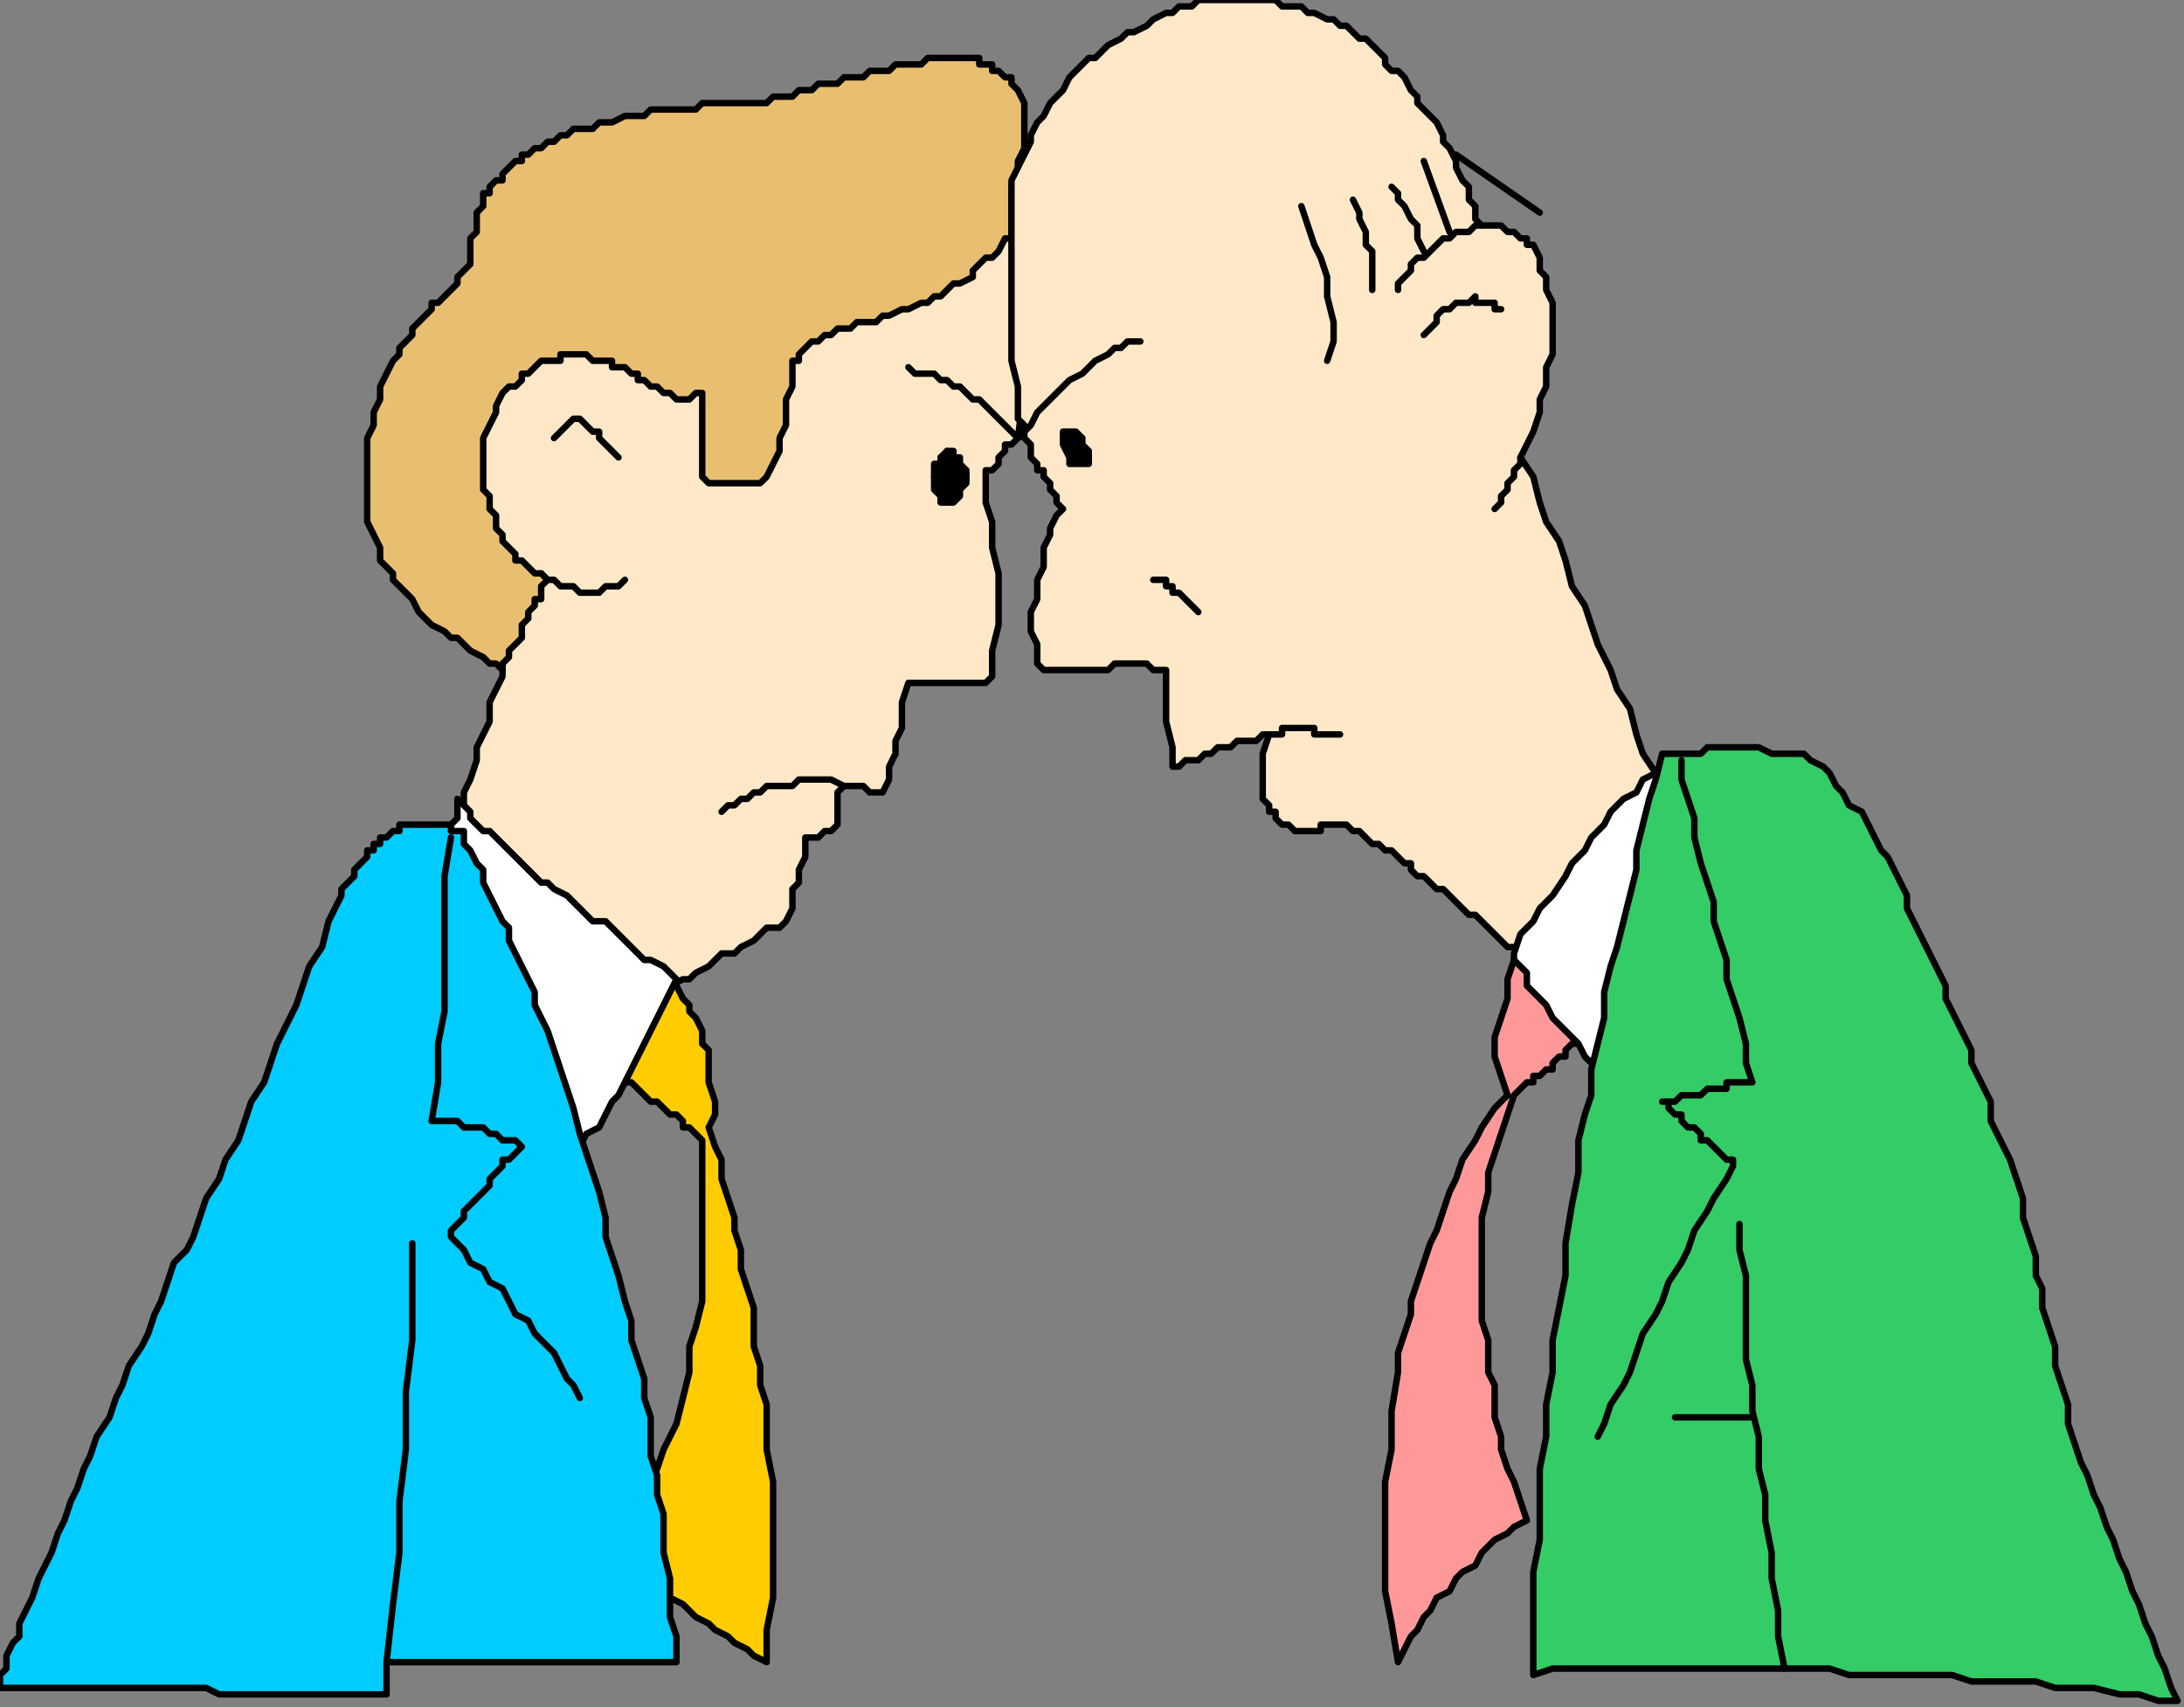 <?xml version="1.0" encoding="UTF-8" standalone="no"?>
<svg
   xmlns:dc="http://purl.org/dc/elements/1.1/"
   xmlns:cc="http://creativecommons.org/ns#"
   xmlns:rdf="http://www.w3.org/1999/02/22-rdf-syntax-ns#"
   xmlns:svg="http://www.w3.org/2000/svg"
   xmlns="http://www.w3.org/2000/svg"
   xmlns:sodipodi="http://sodipodi.sourceforge.net/DTD/sodipodi-0.dtd"
   xmlns:inkscape="http://www.inkscape.org/namespaces/inkscape"
   version="1.0"
   width="89.694mm"
   height="70.115mm"
   id="svg105"
   sodipodi:docname="CMENO151.WMF">
  <rect width="100%" height="100%" fill="#808080" stroke="none"/>
  <sodipodi:namedview
     pagecolor="#ffffff"
     bordercolor="#666666"
     borderopacity="1"
     objecttolerance="10"
     gridtolerance="10"
     guidetolerance="10"
     inkscape:pageopacity="0"
     inkscape:pageshadow="2"
     inkscape:window-width="640"
     inkscape:window-height="480"
     id="namedview107" />
  <defs
     id="defs3">
    <pattern
       id="WMFhbasepattern"
       patternUnits="userSpaceOnUse"
       width="6"
       height="6"
       x="0"
       y="0" />
  </defs>
  <path
     style="fill:#ffe8c7;fill-rule:evenodd;fill-opacity:1;stroke:none;"
     d="  M 80,98   L 79,100   L 78,102   L 78,105   L 77,107   L 76,109   L 76,112   L 75,114   L 74,116   L 74,118   L 73,121   L 72,123   L 72,125   L 71,127   L 71,130   L 70,132   L 70,134   L 71,135   L 72,136   L 73,136   L 74,137   L 75,138   L 76,138   L 77,139   L 78,140   L 78,140   L 79,141   L 80,142   L 81,142   L 82,143   L 83,144   L 84,144   L 85,145   L 86,146   L 87,146   L 88,147   L 89,148   L 90,148   L 91,149   L 92,149   L 93,150   L 94,151   L 94,152   L 95,152   L 96,153   L 97,153   L 98,154   L 99,155   L 100,155   L 102,155   L 103,154   L 104,153   L 106,152   L 107,152   L 108,151   L 110,150   L 111,149   L 112,148   L 114,148   L 115,147   L 117,146   L 118,145   L 119,144   L 121,144   L 122,143   L 123,141   L 123,140   L 123,138   L 124,137   L 124,135   L 125,133   L 125,132   L 125,130   L 126,130   L 126,130   L 127,130   L 128,129   L 128,129   L 129,129   L 129,129   L 130,128   L 130,127   L 130,125   L 130,123   L 131,122   L 131,122   L 132,122   L 133,122   L 134,122   L 135,123   L 135,123   L 136,123   L 137,123   L 138,121   L 138,119   L 139,117   L 139,115   L 140,113   L 140,111   L 140,109   L 141,106   L 142,106   L 142,106   L 143,106   L 144,106   L 145,106   L 146,106   L 147,106   L 148,106   L 149,106   L 149,106   L 150,106   L 151,106   L 152,106   L 153,106   L 153,106   L 154,105   L 154,101   L 155,97   L 155,93   L 155,89   L 154,85   L 154,81   L 153,78   L 153,74   L 153,73   L 154,73   L 155,72   L 155,71   L 156,70   L 156,69   L 157,69   L 158,68   L 159,60   L 159,53   L 159,47   L 159,40   L 158,35   L 158,29   L 157,25   L 156,21   L 153,22   L 151,23   L 148,24   L 146,25   L 143,26   L 141,27   L 138,28   L 136,29   L 133,30   L 130,31   L 128,32   L 125,33   L 123,34   L 120,35   L 118,36   L 115,37   L 113,38   L 110,39   L 108,40   L 105,41   L 103,42   L 100,43   L 97,44   L 95,45   L 92,46   L 90,47   L 87,47   L 85,49   L 82,50   L 80,50   L 77,51   L 75,53   L 74,54   L 74,56   L 73,58   L 73,59   L 72,61   L 72,63   L 71,65   L 71,66   L 70,68   L 70,70   L 70,71   L 69,73   L 69,75   L 68,77   L 68,78   L 67,80   L 68,81   L 69,82   L 70,83   L 70,84   L 71,86   L 72,87   L 73,88   L 74,89   L 74,90   L 75,91   L 76,92   L 77,93   L 78,94   L 78,95   L 79,97   L 80,98  z "
     id="path5" />
  <path
     style="fill:none;stroke:#000000;stroke-width:1px;stroke-linecap:round;stroke-linejoin:round;stroke-miterlimit:4;stroke-dasharray:none;stroke-opacity:1;"
     d="  M 80,98   L 79,100   L 78,102   L 78,105   L 77,107   L 76,109   L 76,112   L 75,114   L 74,116   L 74,118   L 73,121   L 72,123   L 72,125   L 71,127   L 71,130   L 70,132   L 70,134   L 71,135   L 72,136   L 73,136   L 74,137   L 75,138   L 76,138   L 77,139   L 78,140   L 78,140   L 79,141   L 80,142   L 81,142   L 82,143   L 83,144   L 84,144   L 85,145   L 86,146   L 87,146   L 88,147   L 89,148   L 90,148   L 91,149   L 92,149   L 93,150   L 94,151   L 94,152   L 95,152   L 96,153   L 97,153   L 98,154   L 99,155   L 100,155   L 102,155   L 103,154   L 104,153   L 106,152   L 107,152   L 108,151   L 110,150   L 111,149   L 112,148   L 114,148   L 115,147   L 117,146   L 118,145   L 119,144   L 121,144   L 122,143   L 123,141   L 123,140   L 123,138   L 124,137   L 124,135   L 125,133   L 125,132   L 125,130   L 126,130   L 126,130   L 127,130   L 128,129   L 128,129   L 129,129   L 129,129   L 130,128   L 130,127   L 130,125   L 130,123   L 131,122   L 131,122   L 132,122   L 133,122   L 134,122   L 135,123   L 135,123   L 136,123   L 137,123   L 138,121   L 138,119   L 139,117   L 139,115   L 140,113   L 140,111   L 140,109   L 141,106   L 142,106   L 142,106   L 143,106   L 144,106   L 145,106   L 146,106   L 147,106   L 148,106   L 149,106   L 149,106   L 150,106   L 151,106   L 152,106   L 153,106   L 153,106   L 154,105   L 154,101   L 155,97   L 155,93   L 155,89   L 154,85   L 154,81   L 153,78   L 153,74   L 153,73   L 154,73   L 155,72   L 155,71   L 156,70   L 156,69   L 157,69   L 158,68   L 159,60   L 159,53   L 159,47   L 159,40   L 158,35   L 158,29   L 157,25   L 156,21   L 153,22   L 151,23   L 148,24   L 146,25   L 143,26   L 141,27   L 138,28   L 136,29   L 133,30   L 130,31   L 128,32   L 125,33   L 123,34   L 120,35   L 118,36   L 115,37   L 113,38   L 110,39   L 108,40   L 105,41   L 103,42   L 100,43   L 97,44   L 95,45   L 92,46   L 90,47   L 87,47   L 85,49   L 82,50   L 80,50   L 77,51   L 75,53   L 74,54   L 74,56   L 73,58   L 73,59   L 72,61   L 72,63   L 71,65   L 71,66   L 70,68   L 70,70   L 70,71   L 69,73   L 69,75   L 68,77   L 68,78   L 67,80   L 68,81   L 69,82   L 70,83   L 70,84   L 71,86   L 72,87   L 73,88   L 74,89   L 74,90   L 75,91   L 76,92   L 77,93   L 78,94   L 78,95   L 79,97   L 80,98  "
     id="path7" />
  <path
     style="fill:none;stroke:#000000;stroke-width:1px;stroke-linecap:round;stroke-linejoin:round;stroke-miterlimit:4;stroke-dasharray:none;stroke-opacity:1;"
     d="  M 112,126   L 113,125   L 114,125   L 115,124   L 116,124   L 117,123   L 118,123   L 119,122   L 121,122   L 122,122   L 123,122   L 124,121   L 126,121   L 127,121   L 128,121   L 129,121   L 131,122  "
     id="path9" />
  <path
     style="fill:none;stroke:#000000;stroke-width:1px;stroke-linecap:round;stroke-linejoin:round;stroke-miterlimit:4;stroke-dasharray:none;stroke-opacity:1;"
     d="  M 141,57   L 142,58   L 143,58   L 144,58   L 145,58   L 146,59   L 147,59   L 148,60   L 149,60   L 150,61   L 151,62   L 152,62   L 153,63   L 154,64   L 155,65   L 157,67   L 158,68  "
     id="path11" />
  <path
     style="fill:none;stroke:#000000;stroke-width:1px;stroke-linecap:round;stroke-linejoin:round;stroke-miterlimit:4;stroke-dasharray:none;stroke-opacity:1;"
     d="  M 97,90   L 96,91   L 95,91   L 94,91   L 93,92   L 92,92   L 91,92   L 90,92   L 89,91   L 88,91   L 88,91   L 87,91   L 86,90   L 86,90   L 85,90   L 84,89   L 84,89  "
     id="path13" />
  <path
     style="fill:none;stroke:#000000;stroke-width:1px;stroke-linecap:round;stroke-linejoin:round;stroke-miterlimit:4;stroke-dasharray:none;stroke-opacity:1;"
     d="  M 86,68   L 87,67   L 87,67   L 88,66   L 88,66   L 88,66   L 89,65   L 90,65   L 90,65   L 91,66   L 91,66   L 92,67   L 93,67   L 93,68   L 94,69   L 95,70   L 96,71  "
     id="path15" />
  <path
     style="fill:#000000;fill-rule:evenodd;fill-opacity:1;stroke:none;"
     d="  M 147,71   L 147,71   L 147,71   L 146,71   L 146,72   L 146,72   L 146,73   L 146,74   L 146,74   L 146,75   L 146,75   L 146,76   L 146,76   L 146,77   L 147,77   L 147,77   L 147,77   L 148,77   L 148,77   L 148,77   L 148,76   L 149,76   L 149,75   L 149,75   L 149,74   L 149,74   L 149,73   L 149,72   L 148,72   L 148,71   L 148,71   L 148,71   L 147,71  z "
     id="path17" />
  <path
     style="fill:none;stroke:#000000;stroke-width:1px;stroke-linecap:round;stroke-linejoin:round;stroke-miterlimit:4;stroke-dasharray:none;stroke-opacity:1;"
     d="  M 147,71   L 147,71   L 147,71   L 146,71   L 146,72   L 146,72   L 146,73   L 146,74   L 146,74   L 146,75   L 146,75   L 146,76   L 146,76   L 146,77   L 147,77   L 147,77   L 147,77   L 148,77   L 148,77   L 148,77   L 148,76   L 149,76   L 149,75   L 149,75   L 149,74   L 149,74   L 149,73   L 149,72   L 148,72   L 148,71   L 148,71   L 148,71   L 147,71  "
     id="path19" />
  <path
     style="fill:#000000;fill-rule:evenodd;fill-opacity:1;stroke:none;"
     d="  M 146,74   L 146,74   L 146,74   L 146,73   L 147,73   L 147,72   L 147,72   L 147,72   L 147,72   L 147,72   L 147,70   L 147,70   L 146,71   L 146,71   L 146,72   L 145,72   L 145,73   L 145,73   L 145,74   L 145,74   L 146,74  z "
     id="path21" />
  <path
     style="fill:none;stroke:#000000;stroke-width:1px;stroke-linecap:round;stroke-linejoin:round;stroke-miterlimit:4;stroke-dasharray:none;stroke-opacity:1;"
     d="  M 146,74   L 146,74   L 146,74   L 146,73   L 147,73   L 147,72   L 147,72   L 147,72   L 147,72   L 147,72   L 147,70   L 147,70   L 146,71   L 146,71   L 146,72   L 145,72   L 145,73   L 145,73   L 145,74   L 145,74   L 146,74  "
     id="path23" />
  <path
     style="fill:#000000;fill-rule:evenodd;fill-opacity:1;stroke:none;"
     d="  M 147,77   L 147,77   L 147,77   L 147,77   L 147,76   L 147,76   L 147,76   L 146,75   L 146,75   L 146,74   L 145,74   L 145,75   L 145,75   L 145,76   L 146,77   L 146,77   L 146,78   L 147,78   L 147,78   L 147,78   L 147,77  z "
     id="path25" />
  <path
     style="fill:none;stroke:#000000;stroke-width:1px;stroke-linecap:round;stroke-linejoin:round;stroke-miterlimit:4;stroke-dasharray:none;stroke-opacity:1;"
     d="  M 147,77   L 147,77   L 147,77   L 147,77   L 147,76   L 147,76   L 147,76   L 146,75   L 146,75   L 146,74   L 145,74   L 145,75   L 145,75   L 145,76   L 146,77   L 146,77   L 146,78   L 147,78   L 147,78   L 147,78   L 147,77  "
     id="path27" />
  <path
     style="fill:#000000;fill-rule:evenodd;fill-opacity:1;stroke:none;"
     d="  M 148,74   L 148,74   L 148,75   L 148,75   L 148,76   L 148,76   L 148,76   L 148,77   L 148,77   L 147,77   L 147,78   L 148,78   L 148,78   L 149,77   L 149,77   L 149,76   L 150,75   L 150,75   L 150,74   L 150,74   L 148,74  z "
     id="path29" />
  <path
     style="fill:none;stroke:#000000;stroke-width:1px;stroke-linecap:round;stroke-linejoin:round;stroke-miterlimit:4;stroke-dasharray:none;stroke-opacity:1;"
     d="  M 148,74   L 148,74   L 148,75   L 148,75   L 148,76   L 148,76   L 148,76   L 148,77   L 148,77   L 147,77   L 147,78   L 148,78   L 148,78   L 149,77   L 149,77   L 149,76   L 150,75   L 150,75   L 150,74   L 150,74   L 148,74  "
     id="path31" />
  <path
     style="fill:#000000;fill-rule:evenodd;fill-opacity:1;stroke:none;"
     d="  M 147,72   L 147,72   L 148,72   L 148,72   L 148,72   L 148,72   L 148,73   L 148,73   L 148,74   L 148,74   L 150,74   L 150,73   L 150,73   L 149,72   L 149,72   L 149,71   L 148,71   L 148,70   L 147,70   L 147,70   L 147,72  z "
     id="path33" />
  <path
     style="fill:none;stroke:#000000;stroke-width:1px;stroke-linecap:round;stroke-linejoin:round;stroke-miterlimit:4;stroke-dasharray:none;stroke-opacity:1;"
     d="  M 147,72   L 147,72   L 148,72   L 148,72   L 148,72   L 148,72   L 148,73   L 148,73   L 148,74   L 148,74   L 150,74   L 150,73   L 150,73   L 149,72   L 149,72   L 149,71   L 148,71   L 148,70   L 147,70   L 147,70   L 147,72  "
     id="path35" />
  <path
     style="fill:#e8bf70;fill-rule:evenodd;fill-opacity:1;stroke:none;"
     d="  M 149,9   L 150,9   L 151,9   L 151,9   L 152,9   L 152,10   L 153,10   L 154,10   L 154,11   L 155,11   L 155,11   L 156,12   L 157,12   L 157,13   L 157,13   L 158,14   L 158,14   L 159,16   L 159,18   L 159,19   L 159,21   L 159,23   L 158,25   L 158,27   L 157,29   L 157,30   L 157,31   L 157,32   L 157,33   L 157,35   L 157,36   L 157,37   L 156,37   L 155,39   L 154,40   L 153,40   L 152,41   L 151,42   L 151,43   L 149,44   L 148,44   L 147,45   L 146,46   L 145,46   L 144,47   L 143,47   L 141,48   L 140,48   L 138,49   L 137,49   L 136,50   L 135,50   L 134,50   L 133,50   L 132,51   L 130,51   L 129,52   L 128,52   L 127,53   L 126,53   L 125,54   L 124,55   L 124,56   L 123,56   L 123,57   L 123,60   L 122,62   L 122,64   L 122,66   L 121,68   L 121,70   L 120,72   L 119,74   L 119,74   L 118,75   L 118,75   L 117,75   L 116,75   L 115,75   L 115,75   L 114,75   L 113,75   L 112,75   L 112,75   L 111,75   L 110,75   L 110,75   L 109,74   L 109,74   L 109,71   L 109,68   L 109,64   L 109,61   L 108,61   L 107,62   L 107,62   L 106,62   L 105,62   L 105,62   L 104,61   L 103,61   L 103,61   L 102,60   L 101,60   L 100,59   L 99,59   L 99,58   L 98,58   L 97,57   L 96,57   L 95,57   L 95,56   L 94,56   L 93,56   L 92,56   L 91,55   L 91,55   L 90,55   L 89,55   L 88,55   L 87,55   L 87,56   L 86,56   L 85,56   L 84,56   L 83,57   L 83,57   L 82,58   L 81,58   L 81,59   L 80,60   L 79,60   L 78,61   L 77,63   L 77,64   L 76,66   L 75,68   L 75,70   L 75,72   L 75,74   L 75,76   L 76,77   L 76,78   L 76,79   L 77,80   L 77,81   L 77,82   L 78,83   L 78,84   L 79,85   L 80,86   L 80,87   L 81,87   L 82,88   L 83,89   L 84,89   L 85,90   L 84,91   L 84,92   L 84,93   L 83,93   L 83,94   L 82,95   L 82,96   L 81,97   L 81,98   L 81,99   L 80,100   L 80,100   L 79,101   L 79,102   L 78,103   L 78,104   L 77,103   L 76,103   L 75,102   L 73,101   L 72,100   L 71,99   L 70,99   L 69,98   L 67,97   L 66,96   L 65,95   L 64,93   L 63,92   L 62,91   L 61,90   L 61,89   L 59,87   L 59,85   L 58,83   L 57,81   L 57,79   L 57,77   L 57,75   L 57,72   L 57,70   L 57,68   L 58,66   L 58,64   L 59,62   L 59,60   L 60,58   L 61,56   L 62,55   L 62,54   L 63,53   L 64,52   L 64,51   L 65,50   L 66,49   L 67,48   L 67,47   L 68,47   L 69,46   L 70,45   L 71,44   L 71,43   L 72,42   L 73,41   L 73,40   L 73,39   L 73,37   L 74,36   L 74,35   L 74,34   L 74,33   L 75,32   L 75,31   L 75,30   L 76,30   L 76,29   L 77,28   L 78,28   L 78,27   L 79,26   L 79,26   L 80,25   L 81,25   L 81,24   L 82,24   L 83,23   L 83,23   L 84,23   L 85,22   L 86,22   L 87,21   L 88,21   L 89,20   L 91,20   L 92,20   L 93,19   L 94,19   L 95,19   L 97,18   L 98,18   L 99,18   L 100,18   L 101,17   L 102,17   L 103,17   L 104,17   L 105,17   L 106,17   L 107,17   L 108,17   L 109,16   L 110,16   L 111,16   L 111,16   L 112,16   L 113,16   L 114,16   L 115,16   L 116,16   L 117,16   L 118,16   L 119,16   L 120,15   L 121,15   L 122,15   L 123,15   L 124,14   L 125,14   L 126,14   L 127,13   L 128,13   L 129,13   L 130,13   L 131,12   L 132,12   L 133,12   L 134,12   L 135,11   L 136,11   L 137,11   L 138,11   L 139,10   L 140,10   L 141,10   L 142,10   L 143,10   L 144,9   L 145,9   L 146,9   L 147,9   L 148,9   L 149,9  z "
     id="path37" />
  <path
     style="fill:none;stroke:#000000;stroke-width:1px;stroke-linecap:round;stroke-linejoin:round;stroke-miterlimit:4;stroke-dasharray:none;stroke-opacity:1;"
     d="  M 149,9   L 150,9   L 151,9   L 151,9   L 152,9   L 152,10   L 153,10   L 154,10   L 154,11   L 155,11   L 155,11   L 156,12   L 157,12   L 157,13   L 157,13   L 158,14   L 158,14   L 159,16   L 159,18   L 159,19   L 159,21   L 159,23   L 158,25   L 158,27   L 157,29   L 157,30   L 157,31   L 157,32   L 157,33   L 157,35   L 157,36   L 157,37   L 156,37   L 155,39   L 154,40   L 153,40   L 152,41   L 151,42   L 151,43   L 149,44   L 148,44   L 147,45   L 146,46   L 145,46   L 144,47   L 143,47   L 141,48   L 140,48   L 138,49   L 137,49   L 136,50   L 135,50   L 134,50   L 133,50   L 132,51   L 130,51   L 129,52   L 128,52   L 127,53   L 126,53   L 125,54   L 124,55   L 124,56   L 123,56   L 123,57   L 123,60   L 122,62   L 122,64   L 122,66   L 121,68   L 121,70   L 120,72   L 119,74   L 119,74   L 118,75   L 118,75   L 117,75   L 116,75   L 115,75   L 115,75   L 114,75   L 113,75   L 112,75   L 112,75   L 111,75   L 110,75   L 110,75   L 109,74   L 109,74   L 109,71   L 109,68   L 109,64   L 109,61   L 108,61   L 107,62   L 107,62   L 106,62   L 105,62   L 105,62   L 104,61   L 103,61   L 103,61   L 102,60   L 101,60   L 100,59   L 99,59   L 99,58   L 98,58   L 97,57   L 96,57   L 95,57   L 95,56   L 94,56   L 93,56   L 92,56   L 91,55   L 91,55   L 90,55   L 89,55   L 88,55   L 87,55   L 87,56   L 86,56   L 85,56   L 84,56   L 83,57   L 83,57   L 82,58   L 81,58   L 81,59   L 80,60   L 79,60   L 78,61   L 77,63   L 77,64   L 76,66   L 75,68   L 75,70   L 75,72   L 75,74   L 75,76   L 76,77   L 76,78   L 76,79   L 77,80   L 77,81   L 77,82   L 78,83   L 78,84   L 79,85   L 80,86   L 80,87   L 81,87   L 82,88   L 83,89   L 84,89   L 85,90   L 84,91   L 84,92   L 84,93   L 83,93   L 83,94   L 82,95   L 82,96   L 81,97   L 81,98   L 81,99   L 80,100   L 80,100   L 79,101   L 79,102   L 78,103   L 78,104   L 77,103   L 76,103   L 75,102   L 73,101   L 72,100   L 71,99   L 70,99   L 69,98   L 67,97   L 66,96   L 65,95   L 64,93   L 63,92   L 62,91   L 61,90   L 61,89   L 59,87   L 59,85   L 58,83   L 57,81   L 57,79   L 57,77   L 57,75   L 57,72   L 57,70   L 57,68   L 58,66   L 58,64   L 59,62   L 59,60   L 60,58   L 61,56   L 62,55   L 62,54   L 63,53   L 64,52   L 64,51   L 65,50   L 66,49   L 67,48   L 67,47   L 68,47   L 69,46   L 70,45   L 71,44   L 71,43   L 72,42   L 73,41   L 73,40   L 73,39   L 73,37   L 74,36   L 74,35   L 74,34   L 74,33   L 75,32   L 75,31   L 75,30   L 76,30   L 76,29   L 77,28   L 78,28   L 78,27   L 79,26   L 79,26   L 80,25   L 81,25   L 81,24   L 82,24   L 83,23   L 83,23   L 84,23   L 85,22   L 86,22   L 87,21   L 88,21   L 89,20   L 91,20   L 92,20   L 93,19   L 94,19   L 95,19   L 97,18   L 98,18   L 99,18   L 100,18   L 101,17   L 102,17   L 103,17   L 104,17   L 105,17   L 106,17   L 107,17   L 108,17   L 109,16   L 110,16   L 111,16   L 111,16   L 112,16   L 113,16   L 114,16   L 115,16   L 116,16   L 117,16   L 118,16   L 119,16   L 120,15   L 121,15   L 122,15   L 123,15   L 124,14   L 125,14   L 126,14   L 127,13   L 128,13   L 129,13   L 130,13   L 131,12   L 132,12   L 133,12   L 134,12   L 135,11   L 136,11   L 137,11   L 138,11   L 139,10   L 140,10   L 141,10   L 142,10   L 143,10   L 144,9   L 145,9   L 146,9   L 147,9   L 148,9   L 149,9  "
     id="path39" />
  <path
     style="fill:#ffe8c7;fill-rule:evenodd;fill-opacity:1;stroke:none;"
     d="  M 258,123   L 257,120   L 255,117   L 254,114   L 253,110   L 251,107   L 250,104   L 248,100   L 247,97   L 246,94   L 244,91   L 243,87   L 242,84   L 240,81   L 239,78   L 238,74   L 236,71   L 237,69   L 238,67   L 239,64   L 239,62   L 240,60   L 240,57   L 241,55   L 241,53   L 241,51   L 241,49   L 241,47   L 240,45   L 240,43   L 239,42   L 239,40   L 238,38   L 237,38   L 237,38   L 237,37   L 236,37   L 236,37   L 235,36   L 235,36   L 234,36   L 234,36   L 233,35   L 232,35   L 232,35   L 231,35   L 231,35   L 230,35   L 230,35   L 229,34   L 229,32   L 228,31   L 228,29   L 227,28   L 226,26   L 226,25   L 225,23   L 224,22   L 224,21   L 223,19   L 222,18   L 221,17   L 220,16   L 220,15   L 219,14   L 218,12   L 217,11   L 216,11   L 215,10   L 215,9   L 214,8   L 213,7   L 212,6   L 211,6   L 210,5   L 209,4   L 208,4   L 207,3   L 206,3   L 204,2   L 203,2   L 202,1   L 200,1   L 199,1   L 198,0   L 196,0   L 195,0   L 193,0   L 192,0   L 190,0   L 189,0   L 187,0   L 186,0   L 185,1   L 183,1   L 182,2   L 181,2   L 179,3   L 178,4   L 176,5   L 175,5   L 174,6   L 172,7   L 171,8   L 170,9   L 169,9   L 168,10   L 167,11   L 166,12   L 165,14   L 164,15   L 163,16   L 162,18   L 161,19   L 160,21   L 160,22   L 159,24   L 158,26   L 157,28   L 157,30   L 157,31   L 157,36   L 157,40   L 157,43   L 157,47   L 157,51   L 157,56   L 158,60   L 158,64   L 158,65   L 159,66   L 159,67   L 159,68   L 160,69   L 160,70   L 160,71   L 161,72   L 161,73   L 162,73   L 162,74   L 163,75   L 163,76   L 164,77   L 164,78   L 165,79   L 164,80   L 163,82   L 163,83   L 162,85   L 162,86   L 162,88   L 161,90   L 161,91   L 161,93   L 160,95   L 160,96   L 160,98   L 161,100   L 161,101   L 161,103   L 162,104   L 163,104   L 164,104   L 165,104   L 166,104   L 168,104   L 169,104   L 170,104   L 172,104   L 173,103   L 175,103   L 176,103   L 177,103   L 178,103   L 179,104   L 181,104   L 181,104   L 181,108   L 181,112   L 182,116   L 182,119   L 183,119   L 184,118   L 185,118   L 186,118   L 187,117   L 187,117   L 188,117   L 189,116   L 190,116   L 191,116   L 192,115   L 193,115   L 194,115   L 195,115   L 196,114   L 197,114   L 196,117   L 196,119   L 196,121   L 196,123   L 196,124   L 197,125   L 197,126   L 198,126   L 198,127   L 199,128   L 199,128   L 200,128   L 201,129   L 201,129   L 202,129   L 202,129   L 203,129   L 204,129   L 205,129   L 205,128   L 206,128   L 207,128   L 207,128   L 208,128   L 208,128   L 209,128   L 210,129   L 210,129   L 211,129   L 212,130   L 213,131   L 214,131   L 215,132   L 216,132   L 217,133   L 218,134   L 219,134   L 219,135   L 220,136   L 221,136   L 222,137   L 223,138   L 224,138   L 225,139   L 226,140   L 226,140   L 227,141   L 228,142   L 229,142   L 230,143   L 231,144   L 232,145   L 232,145   L 233,146   L 234,147   L 235,147   L 236,148   L 237,149   L 238,149   L 239,150   L 240,148   L 241,147   L 242,145   L 243,143   L 245,142   L 246,140   L 247,138   L 248,137   L 249,135   L 251,134   L 252,132   L 253,130   L 254,128   L 256,127   L 257,125   L 258,123  z "
     id="path41" />
  <path
     style="fill:none;stroke:#000000;stroke-width:1px;stroke-linecap:round;stroke-linejoin:round;stroke-miterlimit:4;stroke-dasharray:none;stroke-opacity:1;"
     d="  M 258,123   L 257,120   L 255,117   L 254,114   L 253,110   L 251,107   L 250,104   L 248,100   L 247,97   L 246,94   L 244,91   L 243,87   L 242,84   L 240,81   L 239,78   L 238,74   L 236,71   L 237,69   L 238,67   L 239,64   L 239,62   L 240,60   L 240,57   L 241,55   L 241,53   L 241,51   L 241,49   L 241,47   L 240,45   L 240,43   L 239,42   L 239,40   L 238,38   L 237,38   L 237,38   L 237,37   L 236,37   L 236,37   L 235,36   L 235,36   L 234,36   L 234,36   L 233,35   L 232,35   L 232,35   L 231,35   L 231,35   L 230,35   L 230,35   L 229,34   L 229,32   L 228,31   L 228,29   L 227,28   L 226,26   L 226,25   L 225,23   L 224,22   L 224,21   L 223,19   L 222,18   L 221,17   L 220,16   L 220,15   L 219,14   L 218,12   L 217,11   L 216,11   L 215,10   L 215,9   L 214,8   L 213,7   L 212,6   L 211,6   L 210,5   L 209,4   L 208,4   L 207,3   L 206,3   L 204,2   L 203,2   L 202,1   L 200,1   L 199,1   L 198,0   L 196,0   L 195,0   L 193,0   L 192,0   L 190,0   L 189,0   L 187,0   L 186,0   L 185,1   L 183,1   L 182,2   L 181,2   L 179,3   L 178,4   L 176,5   L 175,5   L 174,6   L 172,7   L 171,8   L 170,9   L 169,9   L 168,10   L 167,11   L 166,12   L 165,14   L 164,15   L 163,16   L 162,18   L 161,19   L 160,21   L 160,22   L 159,24   L 158,26   L 157,28   L 157,30   L 157,31   L 157,36   L 157,40   L 157,43   L 157,47   L 157,51   L 157,56   L 158,60   L 158,64   L 158,65   L 159,66   L 159,67   L 159,68   L 160,69   L 160,70   L 160,71   L 161,72   L 161,73   L 162,73   L 162,74   L 163,75   L 163,76   L 164,77   L 164,78   L 165,79   L 164,80   L 163,82   L 163,83   L 162,85   L 162,86   L 162,88   L 161,90   L 161,91   L 161,93   L 160,95   L 160,96   L 160,98   L 161,100   L 161,101   L 161,103   L 162,104   L 163,104   L 164,104   L 165,104   L 166,104   L 168,104   L 169,104   L 170,104   L 172,104   L 173,103   L 175,103   L 176,103   L 177,103   L 178,103   L 179,104   L 181,104   L 181,104   L 181,108   L 181,112   L 182,116   L 182,119   L 183,119   L 184,118   L 185,118   L 186,118   L 187,117   L 187,117   L 188,117   L 189,116   L 190,116   L 191,116   L 192,115   L 193,115   L 194,115   L 195,115   L 196,114   L 197,114   L 196,117   L 196,119   L 196,121   L 196,123   L 196,124   L 197,125   L 197,126   L 198,126   L 198,127   L 199,128   L 199,128   L 200,128   L 201,129   L 201,129   L 202,129   L 202,129   L 203,129   L 204,129   L 205,129   L 205,128   L 206,128   L 207,128   L 207,128   L 208,128   L 208,128   L 209,128   L 210,129   L 210,129   L 211,129   L 212,130   L 213,131   L 214,131   L 215,132   L 216,132   L 217,133   L 218,134   L 219,134   L 219,135   L 220,136   L 221,136   L 222,137   L 223,138   L 224,138   L 225,139   L 226,140   L 226,140   L 227,141   L 228,142   L 229,142   L 230,143   L 231,144   L 232,145   L 232,145   L 233,146   L 234,147   L 235,147   L 236,148   L 237,149   L 238,149   L 239,150   L 240,148   L 241,147   L 242,145   L 243,143   L 245,142   L 246,140   L 247,138   L 248,137   L 249,135   L 251,134   L 252,132   L 253,130   L 254,128   L 256,127   L 257,125   L 258,123  "
     id="path43" />
  <path
     style="fill:none;stroke:#000000;stroke-width:1px;stroke-linecap:round;stroke-linejoin:round;stroke-miterlimit:4;stroke-dasharray:none;stroke-opacity:1;"
     d="  M 208,114   L 207,114   L 207,114   L 206,114   L 205,114   L 205,114   L 204,114   L 204,113   L 203,113   L 202,113   L 202,113   L 201,113   L 200,113   L 199,113   L 199,114   L 198,114   L 197,114  "
     id="path45" />
  <path
     style="fill:none;stroke:#000000;stroke-width:1px;stroke-linecap:round;stroke-linejoin:round;stroke-miterlimit:4;stroke-dasharray:none;stroke-opacity:1;"
     d="  M 179,90   L 179,90   L 180,90   L 180,90   L 181,90   L 181,91   L 181,91   L 182,91   L 182,92   L 183,92   L 183,92   L 184,93   L 184,93   L 184,93   L 185,94   L 185,94   L 186,95  "
     id="path47" />
  <path
     style="fill:none;stroke:#000000;stroke-width:1px;stroke-linecap:round;stroke-linejoin:round;stroke-miterlimit:4;stroke-dasharray:none;stroke-opacity:1;"
     d="  M 221,52   L 222,51   L 223,50   L 223,49   L 224,48   L 225,48   L 226,47   L 226,47   L 227,47   L 228,47   L 229,46   L 229,47   L 230,47   L 231,47   L 232,47   L 232,48   L 233,48  "
     id="path49" />
  <path
     style="fill:none;stroke:#000000;stroke-width:1px;stroke-linecap:round;stroke-linejoin:round;stroke-miterlimit:4;stroke-dasharray:none;stroke-opacity:1;"
     d="  M 202,32   L 203,35   L 204,38   L 205,40   L 206,43   L 206,46   L 207,50   L 207,53   L 206,56  "
     id="path51" />
  <path
     style="fill:none;stroke:#000000;stroke-width:1px;stroke-linecap:round;stroke-linejoin:round;stroke-miterlimit:4;stroke-dasharray:none;stroke-opacity:1;"
     d="  M 210,31   L 211,33   L 211,34   L 212,36   L 212,38   L 213,39   L 213,41   L 213,43   L 213,45  "
     id="path53" />
  <path
     style="fill:none;stroke:#000000;stroke-width:1px;stroke-linecap:round;stroke-linejoin:round;stroke-miterlimit:4;stroke-dasharray:none;stroke-opacity:1;"
     d="  M 216,29   L 217,30   L 217,31   L 218,32   L 219,34   L 220,35   L 220,36   L 220,37   L 221,39  "
     id="path55" />
  <path
     style="fill:none;stroke:#000000;stroke-width:1px;stroke-linecap:round;stroke-linejoin:round;stroke-miterlimit:4;stroke-dasharray:none;stroke-opacity:1;"
     d="  M 177,53   L 175,53   L 174,54   L 173,54   L 172,55   L 170,56   L 169,57   L 168,58   L 166,59   L 165,60   L 164,61   L 163,62   L 162,63   L 161,64   L 160,66   L 159,67   L 158,68  "
     id="path57" />
  <path
     style="fill:none;stroke:#000000;stroke-width:1px;stroke-linecap:round;stroke-linejoin:round;stroke-miterlimit:4;stroke-dasharray:none;stroke-opacity:1;"
     d="  M 221,25   L 225,36  "
     id="path59" />
  <path
     style="fill:none;stroke:#000000;stroke-width:1px;stroke-linecap:round;stroke-linejoin:round;stroke-miterlimit:4;stroke-dasharray:none;stroke-opacity:1;"
     d="  M 226,24   L 239,33  "
     id="path61" />
  <path
     style="fill:none;stroke:#000000;stroke-width:1px;stroke-linecap:round;stroke-linejoin:round;stroke-miterlimit:4;stroke-dasharray:none;stroke-opacity:1;"
     d="  M 232,79   L 233,78   L 233,77   L 234,76   L 234,75   L 235,74   L 235,73   L 236,72   L 236,71  "
     id="path63" />
  <path
     style="fill:none;stroke:#000000;stroke-width:1px;stroke-linecap:round;stroke-linejoin:round;stroke-miterlimit:4;stroke-dasharray:none;stroke-opacity:1;"
     d="  M 217,45   L 217,44   L 218,43   L 219,42   L 219,41   L 220,40   L 221,40   L 222,39   L 223,38   L 223,38   L 224,37   L 225,37   L 226,36   L 227,36   L 228,36   L 229,35   L 230,35  "
     id="path65" />
  <path
     style="fill:#ff9999;fill-rule:evenodd;fill-opacity:1;stroke:none;"
     d="  M 237,146   L 235,149   L 234,152   L 234,155   L 233,158   L 232,161   L 232,164   L 233,167   L 234,170   L 232,172   L 230,175   L 229,177   L 227,180   L 226,183   L 225,185   L 224,188   L 223,191   L 222,193   L 221,196   L 220,199   L 219,202   L 219,204   L 218,207   L 217,210   L 217,213   L 216,219   L 216,225   L 215,230   L 215,236   L 215,241   L 215,247   L 216,252   L 217,258   L 218,256   L 219,254   L 220,253   L 221,251   L 222,250   L 223,248   L 225,247   L 226,245   L 227,244   L 229,243   L 230,241   L 231,240   L 232,239   L 234,238   L 235,237   L 237,236   L 236,233   L 235,230   L 234,228   L 233,225   L 233,223   L 232,220   L 232,218   L 232,215   L 231,213   L 231,210   L 231,208   L 230,205   L 230,203   L 230,200   L 230,198   L 230,195   L 230,192   L 230,189   L 231,185   L 231,182   L 232,179   L 233,176   L 234,173   L 235,170   L 236,169   L 237,168   L 238,168   L 238,167   L 239,167   L 240,166   L 241,166   L 241,165   L 242,164   L 243,164   L 243,163   L 244,162   L 245,162   L 245,161   L 246,160   L 247,160   L 246,159   L 245,158   L 245,157   L 244,156   L 244,155   L 243,154   L 242,153   L 242,153   L 241,152   L 241,151   L 240,150   L 239,149   L 239,148   L 238,147   L 237,146   L 237,146  z "
     id="path67" />
  <path
     style="fill:none;stroke:#000000;stroke-width:1px;stroke-linecap:round;stroke-linejoin:round;stroke-miterlimit:4;stroke-dasharray:none;stroke-opacity:1;"
     d="  M 237,146   L 235,149   L 234,152   L 234,155   L 233,158   L 232,161   L 232,164   L 233,167   L 234,170   L 232,172   L 230,175   L 229,177   L 227,180   L 226,183   L 225,185   L 224,188   L 223,191   L 222,193   L 221,196   L 220,199   L 219,202   L 219,204   L 218,207   L 217,210   L 217,213   L 216,219   L 216,225   L 215,230   L 215,236   L 215,241   L 215,247   L 216,252   L 217,258   L 218,256   L 219,254   L 220,253   L 221,251   L 222,250   L 223,248   L 225,247   L 226,245   L 227,244   L 229,243   L 230,241   L 231,240   L 232,239   L 234,238   L 235,237   L 237,236   L 236,233   L 235,230   L 234,228   L 233,225   L 233,223   L 232,220   L 232,218   L 232,215   L 231,213   L 231,210   L 231,208   L 230,205   L 230,203   L 230,200   L 230,198   L 230,195   L 230,192   L 230,189   L 231,185   L 231,182   L 232,179   L 233,176   L 234,173   L 235,170   L 236,169   L 237,168   L 238,168   L 238,167   L 239,167   L 240,166   L 241,166   L 241,165   L 242,164   L 243,164   L 243,163   L 244,162   L 245,162   L 245,161   L 246,160   L 247,160   L 246,159   L 245,158   L 245,157   L 244,156   L 244,155   L 243,154   L 242,153   L 242,153   L 241,152   L 241,151   L 240,150   L 239,149   L 239,148   L 238,147   L 237,146   L 237,146  "
     id="path69" />
  <path
     style="fill:#ffffff;fill-rule:evenodd;fill-opacity:1;stroke:none;"
     d="  M 259,118   L 258,119   L 257,120   L 255,121   L 254,123   L 252,124   L 250,126   L 249,128   L 247,130   L 246,132   L 244,134   L 243,136   L 241,139   L 239,141   L 238,143   L 236,145   L 235,148   L 235,149   L 236,150   L 237,151   L 237,153   L 238,154   L 239,155   L 240,156   L 241,158   L 242,159   L 243,160   L 244,161   L 245,162   L 246,164   L 247,165   L 248,165   L 249,166   L 250,163   L 250,160   L 251,157   L 252,154   L 252,151   L 253,148   L 254,145   L 254,142   L 255,139   L 256,136   L 256,133   L 257,130   L 257,127   L 258,124   L 259,121   L 259,118  z "
     id="path71" />
  <path
     style="fill:none;stroke:#000000;stroke-width:1px;stroke-linecap:round;stroke-linejoin:round;stroke-miterlimit:4;stroke-dasharray:none;stroke-opacity:1;"
     d="  M 259,118   L 258,119   L 257,120   L 255,121   L 254,123   L 252,124   L 250,126   L 249,128   L 247,130   L 246,132   L 244,134   L 243,136   L 241,139   L 239,141   L 238,143   L 236,145   L 235,148   L 235,149   L 236,150   L 237,151   L 237,153   L 238,154   L 239,155   L 240,156   L 241,158   L 242,159   L 243,160   L 244,161   L 245,162   L 246,164   L 247,165   L 248,165   L 249,166   L 250,163   L 250,160   L 251,157   L 252,154   L 252,151   L 253,148   L 254,145   L 254,142   L 255,139   L 256,136   L 256,133   L 257,130   L 257,127   L 258,124   L 259,121   L 259,118  "
     id="path73" />
  <path
     style="fill:#33cc66;fill-rule:evenodd;fill-opacity:1;stroke:none;"
     d="  M 258,117   L 260,117   L 261,117   L 262,117   L 264,117   L 265,116   L 267,116   L 269,116   L 270,116   L 272,116   L 273,116   L 275,117   L 276,117   L 278,117   L 279,117   L 280,117   L 281,118   L 283,119   L 284,120   L 285,122   L 286,123   L 287,125   L 289,126   L 290,128   L 291,130   L 292,132   L 293,133   L 294,135   L 295,137   L 296,139   L 296,141   L 297,143   L 298,145   L 299,147   L 300,149   L 301,151   L 302,153   L 302,155   L 303,157   L 304,159   L 305,161   L 306,163   L 306,165   L 307,167   L 308,169   L 309,171   L 309,174   L 310,176   L 311,178   L 312,180   L 313,183   L 314,186   L 314,189   L 315,192   L 316,195   L 316,198   L 317,200   L 317,203   L 318,206   L 319,209   L 319,212   L 320,215   L 321,218   L 321,221   L 322,224   L 323,227   L 324,229   L 325,232   L 326,234   L 327,237   L 328,239   L 329,242   L 330,244   L 331,247   L 332,249   L 333,252   L 334,254   L 335,257   L 336,259   L 337,262   L 338,264   L 335,264   L 332,263   L 329,263   L 325,262   L 322,262   L 319,262   L 316,261   L 313,261   L 310,261   L 306,261   L 303,260   L 300,260   L 297,260   L 294,260   L 291,260   L 287,260   L 284,259   L 281,259   L 278,259   L 275,259   L 272,259   L 269,259   L 266,259   L 263,259   L 259,259   L 256,259   L 253,259   L 250,259   L 247,259   L 244,259   L 241,259   L 238,260   L 238,254   L 238,249   L 238,244   L 239,239   L 239,233   L 239,228   L 240,223   L 240,218   L 241,213   L 241,208   L 242,203   L 243,198   L 243,193   L 244,187   L 245,182   L 245,177   L 246,173   L 247,170   L 247,166   L 248,162   L 249,158   L 249,154   L 250,150   L 251,147   L 252,143   L 253,139   L 254,135   L 254,132   L 255,128   L 256,124   L 257,121   L 258,117  z "
     id="path75" />
  <path
     style="fill:none;stroke:#000000;stroke-width:1px;stroke-linecap:round;stroke-linejoin:round;stroke-miterlimit:4;stroke-dasharray:none;stroke-opacity:1;"
     d="  M 258,117   L 260,117   L 261,117   L 262,117   L 264,117   L 265,116   L 267,116   L 269,116   L 270,116   L 272,116   L 273,116   L 275,117   L 276,117   L 278,117   L 279,117   L 280,117   L 281,118   L 283,119   L 284,120   L 285,122   L 286,123   L 287,125   L 289,126   L 290,128   L 291,130   L 292,132   L 293,133   L 294,135   L 295,137   L 296,139   L 296,141   L 297,143   L 298,145   L 299,147   L 300,149   L 301,151   L 302,153   L 302,155   L 303,157   L 304,159   L 305,161   L 306,163   L 306,165   L 307,167   L 308,169   L 309,171   L 309,174   L 310,176   L 311,178   L 312,180   L 313,183   L 314,186   L 314,189   L 315,192   L 316,195   L 316,198   L 317,200   L 317,203   L 318,206   L 319,209   L 319,212   L 320,215   L 321,218   L 321,221   L 322,224   L 323,227   L 324,229   L 325,232   L 326,234   L 327,237   L 328,239   L 329,242   L 330,244   L 331,247   L 332,249   L 333,252   L 334,254   L 335,257   L 336,259   L 337,262   L 338,264   L 335,264   L 332,263   L 329,263   L 325,262   L 322,262   L 319,262   L 316,261   L 313,261   L 310,261   L 306,261   L 303,260   L 300,260   L 297,260   L 294,260   L 291,260   L 287,260   L 284,259   L 281,259   L 278,259   L 275,259   L 272,259   L 269,259   L 266,259   L 263,259   L 259,259   L 256,259   L 253,259   L 250,259   L 247,259   L 244,259   L 241,259   L 238,260   L 238,254   L 238,249   L 238,244   L 239,239   L 239,233   L 239,228   L 240,223   L 240,218   L 241,213   L 241,208   L 242,203   L 243,198   L 243,193   L 244,187   L 245,182   L 245,177   L 246,173   L 247,170   L 247,166   L 248,162   L 249,158   L 249,154   L 250,150   L 251,147   L 252,143   L 253,139   L 254,135   L 254,132   L 255,128   L 256,124   L 257,121   L 258,117  "
     id="path77" />
  <path
     style="fill:none;stroke:#000000;stroke-width:1px;stroke-linecap:round;stroke-linejoin:round;stroke-miterlimit:4;stroke-dasharray:none;stroke-opacity:1;"
     d="  M 248,223   L 249,221   L 250,218   L 252,215   L 253,213   L 254,210   L 255,207   L 257,204   L 258,202   L 259,199   L 261,196   L 262,194   L 263,191   L 265,188   L 266,186   L 268,183   L 269,181   L 269,180   L 268,180   L 267,179   L 266,178   L 266,178   L 265,177   L 264,177   L 264,176   L 263,175   L 262,175   L 261,174   L 261,173   L 260,173   L 259,172   L 259,171   L 258,171   L 259,171   L 260,171   L 261,170   L 261,170   L 262,170   L 263,170   L 264,170   L 265,169   L 266,169   L 267,169   L 268,169   L 268,168   L 269,168   L 270,168   L 271,168   L 272,168   L 271,165   L 271,162   L 270,158   L 269,155   L 268,152   L 268,149   L 267,146   L 266,143   L 266,140   L 265,137   L 264,134   L 263,130   L 263,127   L 262,124   L 261,121   L 261,118  "
     id="path79" />
  <path
     style="fill:none;stroke:#000000;stroke-width:1px;stroke-linecap:round;stroke-linejoin:round;stroke-miterlimit:4;stroke-dasharray:none;stroke-opacity:1;"
     d="  M 270,190   L 270,194   L 271,198   L 271,202   L 271,207   L 271,211   L 272,215   L 272,219   L 273,223   L 273,228   L 274,232   L 274,236   L 275,241   L 275,245   L 276,250   L 276,254   L 277,259  "
     id="path81" />
  <path
     style="fill:none;stroke:#000000;stroke-width:1px;stroke-linecap:round;stroke-linejoin:round;stroke-miterlimit:4;stroke-dasharray:none;stroke-opacity:1;"
     d="  M 260,220   L 260,220   L 261,220   L 262,220   L 263,220   L 264,220   L 264,220   L 265,220   L 266,220   L 267,220   L 268,220   L 268,220   L 269,220   L 270,220   L 271,220   L 272,220   L 272,220  "
     id="path83" />
  <path
     style="fill:#000000;fill-rule:evenodd;fill-opacity:1;stroke:none;"
     d="  M 165,67   L 165,68   L 165,68   L 165,69   L 166,71   L 166,71   L 166,72   L 167,72   L 167,72   L 168,72   L 168,72   L 168,72   L 169,72   L 169,72   L 169,71   L 169,70   L 168,69   L 168,68   L 168,68   L 167,67   L 167,67   L 166,67   L 166,67   L 166,67   L 165,67  z "
     id="path85" />
  <path
     style="fill:none;stroke:#000000;stroke-width:1px;stroke-linecap:round;stroke-linejoin:round;stroke-miterlimit:4;stroke-dasharray:none;stroke-opacity:1;"
     d="  M 165,67   L 165,68   L 165,68   L 165,69   L 166,71   L 166,71   L 166,72   L 167,72   L 167,72   L 168,72   L 168,72   L 168,72   L 169,72   L 169,72   L 169,71   L 169,70   L 168,69   L 168,68   L 168,68   L 167,67   L 167,67   L 166,67   L 166,67   L 166,67   L 165,67  "
     id="path87" />
  <path
     style="fill:#ffcc00;fill-rule:evenodd;fill-opacity:1;stroke:none;"
     d="  M 101,150   L 100,153   L 100,155   L 99,156   L 98,158   L 97,160   L 97,162   L 96,163   L 95,166   L 96,166   L 97,167   L 97,168   L 98,168   L 99,169   L 100,170   L 101,171   L 102,171   L 103,172   L 104,173   L 105,173   L 106,174   L 106,175   L 107,175   L 108,176   L 109,177   L 109,181   L 109,185   L 109,190   L 109,194   L 109,198   L 109,202   L 108,206   L 107,209   L 107,213   L 106,217   L 105,221   L 103,225   L 102,228   L 100,232   L 99,236   L 97,240   L 98,241   L 99,243   L 101,244   L 102,245   L 103,247   L 104,248   L 106,249   L 107,250   L 108,251   L 110,252   L 111,253   L 113,254   L 114,255   L 116,256   L 117,257   L 119,258   L 119,253   L 120,248   L 120,243   L 120,239   L 120,234   L 120,230   L 119,225   L 119,221   L 119,218   L 118,215   L 118,212   L 117,209   L 117,206   L 117,203   L 116,200   L 115,197   L 115,194   L 114,191   L 114,189   L 113,186   L 112,183   L 112,180   L 111,178   L 110,175   L 111,173   L 111,171   L 110,168   L 110,167   L 110,165   L 110,163   L 109,162   L 109,160   L 108,158   L 107,157   L 107,156   L 106,155   L 105,153   L 104,152   L 103,151   L 101,150  z "
     id="path89" />
  <path
     style="fill:none;stroke:#000000;stroke-width:1px;stroke-linecap:round;stroke-linejoin:round;stroke-miterlimit:4;stroke-dasharray:none;stroke-opacity:1;"
     d="  M 101,150   L 100,153   L 100,155   L 99,156   L 98,158   L 97,160   L 97,162   L 96,163   L 95,166   L 96,166   L 97,167   L 97,168   L 98,168   L 99,169   L 100,170   L 101,171   L 102,171   L 103,172   L 104,173   L 105,173   L 106,174   L 106,175   L 107,175   L 108,176   L 109,177   L 109,181   L 109,185   L 109,190   L 109,194   L 109,198   L 109,202   L 108,206   L 107,209   L 107,213   L 106,217   L 105,221   L 103,225   L 102,228   L 100,232   L 99,236   L 97,240   L 98,241   L 99,243   L 101,244   L 102,245   L 103,247   L 104,248   L 106,249   L 107,250   L 108,251   L 110,252   L 111,253   L 113,254   L 114,255   L 116,256   L 117,257   L 119,258   L 119,253   L 120,248   L 120,243   L 120,239   L 120,234   L 120,230   L 119,225   L 119,221   L 119,218   L 118,215   L 118,212   L 117,209   L 117,206   L 117,203   L 116,200   L 115,197   L 115,194   L 114,191   L 114,189   L 113,186   L 112,183   L 112,180   L 111,178   L 110,175   L 111,173   L 111,171   L 110,168   L 110,167   L 110,165   L 110,163   L 109,162   L 109,160   L 108,158   L 107,157   L 107,156   L 106,155   L 105,153   L 104,152   L 103,151   L 101,150  "
     id="path91" />
  <path
     style="fill:#ffffff;fill-rule:evenodd;fill-opacity:1;stroke:none;"
     d="  M 71,124   L 71,125   L 71,127   L 70,128   L 70,129   L 70,131   L 69,132   L 69,133   L 69,135   L 70,138   L 71,140   L 72,143   L 73,146   L 75,149   L 76,152   L 77,155   L 78,158   L 79,161   L 80,164   L 81,166   L 83,169   L 84,172   L 85,175   L 86,178   L 87,181   L 89,179   L 90,178   L 91,176   L 93,175   L 94,173   L 95,171   L 96,170   L 97,168   L 98,166   L 99,164   L 100,162   L 101,160   L 102,158   L 103,156   L 104,154   L 105,152   L 104,151   L 103,150   L 101,149   L 100,149   L 99,148   L 98,147   L 97,146   L 96,145   L 95,144   L 94,143   L 92,143   L 91,142   L 90,141   L 89,140   L 88,139   L 86,138   L 85,137   L 84,137   L 83,136   L 82,135   L 81,134   L 80,133   L 79,132   L 78,131   L 77,130   L 76,129   L 75,129   L 74,128   L 73,127   L 73,126   L 72,125   L 71,124  z "
     id="path93" />
  <path
     style="fill:none;stroke:#000000;stroke-width:1px;stroke-linecap:round;stroke-linejoin:round;stroke-miterlimit:4;stroke-dasharray:none;stroke-opacity:1;"
     d="  M 71,124   L 71,125   L 71,127   L 70,128   L 70,129   L 70,131   L 69,132   L 69,133   L 69,135   L 70,138   L 71,140   L 72,143   L 73,146   L 75,149   L 76,152   L 77,155   L 78,158   L 79,161   L 80,164   L 81,166   L 83,169   L 84,172   L 85,175   L 86,178   L 87,181   L 89,179   L 90,178   L 91,176   L 93,175   L 94,173   L 95,171   L 96,170   L 97,168   L 98,166   L 99,164   L 100,162   L 101,160   L 102,158   L 103,156   L 104,154   L 105,152   L 104,151   L 103,150   L 101,149   L 100,149   L 99,148   L 98,147   L 97,146   L 96,145   L 95,144   L 94,143   L 92,143   L 91,142   L 90,141   L 89,140   L 88,139   L 86,138   L 85,137   L 84,137   L 83,136   L 82,135   L 81,134   L 80,133   L 79,132   L 78,131   L 77,130   L 76,129   L 75,129   L 74,128   L 73,127   L 73,126   L 72,125   L 71,124  "
     id="path95" />
  <path
     style="fill:#00ccff;fill-rule:evenodd;fill-opacity:1;stroke:none;"
     d="  M 72,129   L 71,129   L 70,129   L 70,128   L 69,128   L 68,128   L 68,128   L 67,128   L 66,128   L 66,128   L 65,128   L 64,128   L 64,128   L 63,128   L 63,128   L 62,128   L 62,129   L 61,129   L 60,130   L 59,130   L 59,131   L 58,131   L 58,132   L 57,132   L 57,133   L 56,134   L 56,134   L 55,135   L 55,136   L 54,137   L 54,137   L 53,138   L 53,139   L 51,143   L 50,147   L 48,150   L 47,153   L 46,156   L 44,160   L 43,162   L 42,165   L 41,168   L 39,171   L 38,174   L 37,177   L 35,180   L 34,183   L 32,186   L 31,189   L 30,192   L 29,194   L 27,196   L 26,199   L 25,202   L 24,204   L 23,207   L 22,209   L 20,212   L 19,215   L 18,217   L 17,220   L 15,223   L 14,226   L 13,228   L 12,231   L 11,233   L 10,236   L 9,238   L 8,241   L 7,243   L 6,245   L 5,248   L 4,250   L 3,252   L 3,254   L 2,255   L 1,257   L 1,259   L 0,260   L 0,261   L 0,262   L 2,262   L 4,262   L 6,262   L 7,262   L 9,262   L 11,262   L 13,262   L 15,262   L 17,262   L 19,262   L 21,262   L 22,262   L 24,262   L 26,262   L 28,262   L 30,262   L 32,262   L 34,263   L 36,263   L 37,263   L 39,263   L 41,263   L 43,263   L 45,263   L 47,263   L 49,263   L 51,263   L 52,263   L 54,263   L 56,263   L 58,263   L 60,263   L 60,261   L 60,260   L 60,259   L 60,258   L 62,258   L 63,258   L 64,258   L 66,258   L 67,258   L 69,258   L 70,258   L 72,258   L 73,258   L 74,258   L 76,258   L 77,258   L 78,258   L 80,258   L 81,258   L 83,258   L 84,258   L 85,258   L 87,258   L 88,258   L 90,258   L 91,258   L 92,258   L 94,258   L 95,258   L 97,258   L 98,258   L 99,258   L 101,258   L 102,258   L 104,258   L 105,258   L 105,254   L 104,251   L 104,248   L 104,245   L 103,241   L 103,238   L 103,235   L 102,232   L 102,229   L 101,226   L 101,223   L 101,220   L 100,217   L 100,214   L 99,211   L 98,208   L 98,205   L 97,202   L 96,198   L 95,195   L 94,192   L 94,189   L 93,185   L 92,182   L 91,179   L 90,176   L 89,172   L 88,169   L 87,166   L 86,163   L 85,160   L 84,158   L 83,156   L 83,154   L 82,152   L 81,150   L 80,148   L 79,146   L 79,144   L 78,143   L 77,141   L 76,139   L 75,137   L 75,135   L 74,134   L 73,132   L 72,131   L 72,129  z "
     id="path97" />
  <path
     style="fill:none;stroke:#000000;stroke-width:1px;stroke-linecap:round;stroke-linejoin:round;stroke-miterlimit:4;stroke-dasharray:none;stroke-opacity:1;"
     d="  M 72,129   L 71,129   L 70,129   L 70,128   L 69,128   L 68,128   L 68,128   L 67,128   L 66,128   L 66,128   L 65,128   L 64,128   L 64,128   L 63,128   L 63,128   L 62,128   L 62,129   L 61,129   L 60,130   L 59,130   L 59,131   L 58,131   L 58,132   L 57,132   L 57,133   L 56,134   L 56,134   L 55,135   L 55,136   L 54,137   L 54,137   L 53,138   L 53,139   L 51,143   L 50,147   L 48,150   L 47,153   L 46,156   L 44,160   L 43,162   L 42,165   L 41,168   L 39,171   L 38,174   L 37,177   L 35,180   L 34,183   L 32,186   L 31,189   L 30,192   L 29,194   L 27,196   L 26,199   L 25,202   L 24,204   L 23,207   L 22,209   L 20,212   L 19,215   L 18,217   L 17,220   L 15,223   L 14,226   L 13,228   L 12,231   L 11,233   L 10,236   L 9,238   L 8,241   L 7,243   L 6,245   L 5,248   L 4,250   L 3,252   L 3,254   L 2,255   L 1,257   L 1,259   L 0,260   L 0,261   L 0,262   L 2,262   L 4,262   L 6,262   L 7,262   L 9,262   L 11,262   L 13,262   L 15,262   L 17,262   L 19,262   L 21,262   L 22,262   L 24,262   L 26,262   L 28,262   L 30,262   L 32,262   L 34,263   L 36,263   L 37,263   L 39,263   L 41,263   L 43,263   L 45,263   L 47,263   L 49,263   L 51,263   L 52,263   L 54,263   L 56,263   L 58,263   L 60,263   L 60,261   L 60,260   L 60,259   L 60,258   L 62,258   L 63,258   L 64,258   L 66,258   L 67,258   L 69,258   L 70,258   L 72,258   L 73,258   L 74,258   L 76,258   L 77,258   L 78,258   L 80,258   L 81,258   L 83,258   L 84,258   L 85,258   L 87,258   L 88,258   L 90,258   L 91,258   L 92,258   L 94,258   L 95,258   L 97,258   L 98,258   L 99,258   L 101,258   L 102,258   L 104,258   L 105,258   L 105,254   L 104,251   L 104,248   L 104,245   L 103,241   L 103,238   L 103,235   L 102,232   L 102,229   L 101,226   L 101,223   L 101,220   L 100,217   L 100,214   L 99,211   L 98,208   L 98,205   L 97,202   L 96,198   L 95,195   L 94,192   L 94,189   L 93,185   L 92,182   L 91,179   L 90,176   L 89,172   L 88,169   L 87,166   L 86,163   L 85,160   L 84,158   L 83,156   L 83,154   L 82,152   L 81,150   L 80,148   L 79,146   L 79,144   L 78,143   L 77,141   L 76,139   L 75,137   L 75,135   L 74,134   L 73,132   L 72,131   L 72,129  "
     id="path99" />
  <path
     style="fill:none;stroke:#000000;stroke-width:1px;stroke-linecap:round;stroke-linejoin:round;stroke-miterlimit:4;stroke-dasharray:none;stroke-opacity:1;"
     d="  M 64,193   L 64,201   L 64,208   L 63,216   L 63,225   L 62,233   L 62,241   L 61,249   L 60,258  "
     id="path101" />
  <path
     style="fill:none;stroke:#000000;stroke-width:1px;stroke-linecap:round;stroke-linejoin:round;stroke-miterlimit:4;stroke-dasharray:none;stroke-opacity:1;"
     d="  M 90,217   L 89,215   L 88,214   L 87,212   L 86,210   L 84,208   L 83,207   L 82,205   L 80,204   L 79,202   L 78,200   L 76,199   L 75,197   L 73,196   L 72,194   L 71,193   L 70,192   L 70,191   L 71,190   L 72,189   L 72,188   L 73,187   L 74,186   L 74,186   L 75,185   L 76,184   L 76,183   L 77,182   L 78,181   L 78,180   L 79,180   L 80,179   L 81,178   L 80,177   L 79,177   L 78,177   L 77,176   L 77,176   L 76,176   L 75,175   L 74,175   L 73,175   L 72,175   L 71,174   L 70,174   L 70,174   L 69,174   L 68,174   L 67,174   L 68,168   L 68,162   L 69,157   L 69,152   L 69,147   L 69,141   L 69,136   L 70,130  "
     id="path103" />
</svg>
